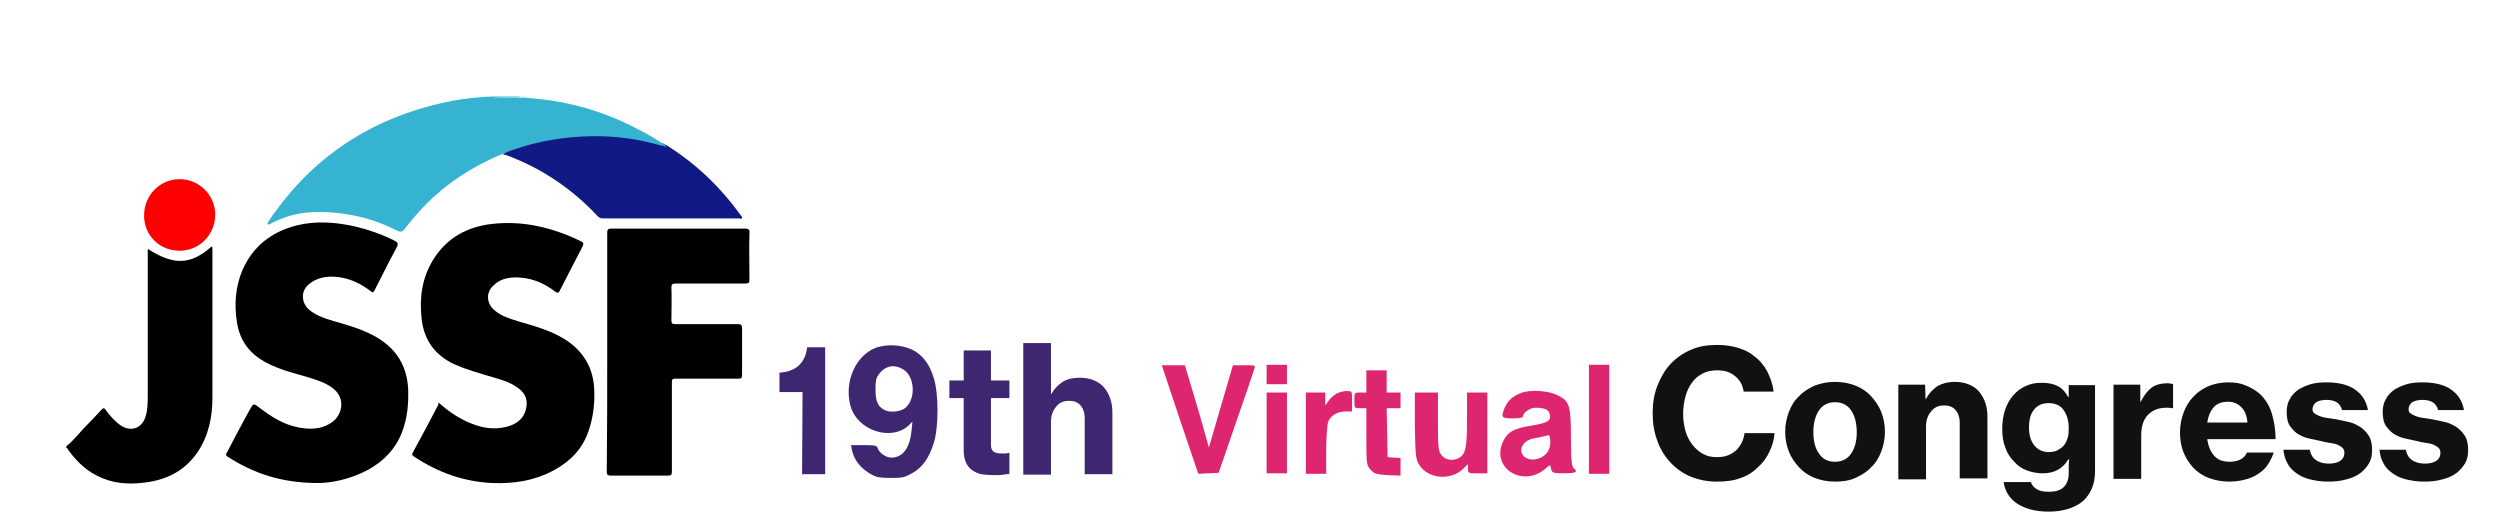 <?xml version="1.0" encoding="utf-8"?>
<!-- Generator: Adobe Illustrator 26.0.1, SVG Export Plug-In . SVG Version: 6.00 Build 0)  -->
<svg version="1.1" id="レイヤー_1" xmlns="http://www.w3.org/2000/svg" xmlns:xlink="http://www.w3.org/1999/xlink" x="0px"
	 y="0px" viewBox="0 0 541.4 112.3" style="enable-background:new 0 0 541.4 112.3;" xml:space="preserve">
<style type="text/css">
	.st0{fill:#9AD8E8;}
	.st1{fill:#CCEBF4;}
	.st2{fill:#CCEBF5;}
	.st3{fill:#35B3D0;}
	.st4{fill:#111985;}
	.st5{fill:#FE0000;}
	.st6{fill:#2C86CC;}
	.st7{fill:#111111;}
	.st8{fill:#DD266F;}
	.st9{fill:#3F2671;}
</style>
<path d="M14.4,96.6c1.4-1.1,2.5-2.5,3.7-3.8c1.3-1.3,2.6-2.7,3.9-4.1c0.4-0.4,0.6-0.4,0.9,0.1c0.9,1.2,1.9,2.4,3.2,3.3
	c2.2,1.5,4.6,0.7,5.4-1.8c0.5-1.6,0.5-3.2,0.5-4.8c0-10.2,0-20.3,0-30.5c0-0.3,0-0.7,0-1.1c5.6,3.6,9.3,3.5,13.8-0.5
	c0.2,0,0.2,0.2,0.2,0.3c0,10.8,0,21.6,0,32.4c0,4.2-0.8,8.2-3.2,11.8c-2.6,3.8-6.2,5.8-10.7,6.5c-3.3,0.5-6.6,0.5-9.8-0.8
	c-3.1-1.2-5.4-3.3-7.4-6c-0.2-0.2-0.2-0.6-0.6-0.6C14.4,96.8,14.4,96.7,14.4,96.6z"/>
<path class="st0" d="M106.2,20.8c2.1,0,4.2,0,6.3,0c0.1,0.2,0.1,0.3-0.1,0.5c-0.4,0.2-0.8,0.2-1.2,0.2c-1.3,0-2.7,0-4,0
	c-0.3,0-0.7,0-0.9-0.2C106.1,21.2,106.1,21,106.2,20.8z"/>
<path class="st1" d="M106.2,20.8c0,0.1,0,0.2,0,0.3c-0.5,0.4-1,0.4-1.4,0c0-0.1,0-0.2,0-0.3C105.3,20.8,105.8,20.8,106.2,20.8z"/>
<path class="st2" d="M112.6,21.2c0-0.1,0-0.2,0-0.3c0.5,0,1,0,1.4,0c0,0.1,0,0.2,0,0.3C113.5,21.6,113,21.6,112.6,21.2z"/>
<path d="M68.9,104.6c-8,0-14-2.1-19.6-5.7c-0.6-0.4-0.3-0.7-0.1-1c1.6-3.1,3.2-6.1,4.9-9.2c0.8-1.4,0.8-1.4,2.1-0.4
	c2.6,2,5.3,3.7,8.6,4.3c2.3,0.4,4.6,0.4,6.7-0.9c2.5-1.4,3.8-5.5,0.2-7.9c-1.6-1.1-3.4-1.6-5.3-2.2c-2.9-0.8-5.9-1.6-8.6-3
	c-3.7-1.9-5.9-4.8-6.5-8.9c-0.6-3.8-0.3-7.6,1.2-11.2c2.3-5.2,6.3-8.3,11.8-9.7c4.1-1,8.3-0.7,12.4,0.2c3,0.7,5.9,1.7,8.7,3.1
	c0.8,0.4,0.9,0.7,0.5,1.5c-1.7,3.1-3.2,6.2-4.8,9.3c-0.3,0.6-0.5,0.4-0.9,0.1c-2.1-1.6-4.4-2.7-7-3c-1.8-0.2-3.5-0.1-5.2,0.8
	c-1.4,0.8-2.4,1.8-2.4,3.4c0,1.6,0.9,2.7,2.2,3.5c1.9,1.2,4,1.7,6.1,2.3c3,0.9,6.1,1.9,8.7,3.7c3.8,2.6,5.6,6.2,5.8,10.7
	c0.1,3.1-0.2,6.2-1.3,9.1c-1.4,3.7-4,6.4-7.5,8.3C75.8,103.8,71.8,104.6,68.9,104.6z"/>
<path d="M95,87.2c1.9,1.7,3.9,3.1,6.3,4.2c2.7,1.2,5.5,1.8,8.5,1c2.2-0.6,3.8-1.8,4.2-4.3c0.3-1.9-0.5-3.2-2-4.2
	c-1.5-1.1-3.2-1.6-4.9-2.1c-3-0.9-6-1.7-8.9-3c-4.1-2-6.4-5.2-6.9-9.8c-0.5-4.6,0.1-8.9,2.6-12.9c2.9-4.6,7.3-7,12.6-7.6
	c6.8-0.8,13.3,0.8,19.4,3.8c0.5,0.2,0.5,0.5,0.3,1c-1.7,3.2-3.3,6.4-5,9.7c-0.3,0.5-0.4,0.5-0.9,0.2c-2.7-2.1-5.8-3.3-9.3-3.1
	c-1.6,0.1-3,0.6-4.1,1.7c-1.7,1.5-1.6,3.9,0.2,5.4c1.5,1.3,3.3,1.8,5.2,2.4c3.4,1,6.8,1.9,9.9,3.8c4.2,2.6,6.4,6.4,6.5,11.3
	c0.1,3-0.3,6-1.3,8.8c-1.3,3.7-3.8,6.3-7.2,8.2c-4.3,2.4-8.9,3.1-13.7,2.9c-6.1-0.3-11.7-2.3-16.8-5.7c-0.4-0.3-0.6-0.4-0.3-0.9
	c1.9-3.5,3.8-7,5.6-10.5C94.8,87.4,94.9,87.3,95,87.2z"/>
<path d="M131.5,76.3c0-8.6,0-17.2,0-25.8c0-0.7,0.1-1,0.9-1c9.6,0,19.3,0,28.9,0c0.9,0,1.1,0.3,1,1.1c-0.1,3.3,0,6.6,0,9.9
	c0,0.7-0.1,0.9-0.9,0.9c-5,0-10,0-15.1,0c-0.7,0-0.9,0.2-0.9,0.9c0.1,2.4,0,4.7,0,7.1c0,0.6,0.2,0.8,0.8,0.8c4.5,0,9.1,0,13.6,0
	c0.8,0,0.9,0.3,0.9,0.9c0,3.4,0,6.7,0,10.1c0,0.7-0.2,0.8-0.8,0.8c-4.5,0-9.1,0-13.6,0c-0.7,0-0.8,0.2-0.8,0.8c0,6.4,0,12.9,0,19.3
	c0,0.7-0.1,0.9-0.9,0.9c-4.1,0-8.2,0-12.3,0c-0.7,0-0.9-0.2-0.9-0.9C131.5,93.6,131.5,85,131.5,76.3z"/>
<path class="st3" d="M112.6,21.2c0.5,0,1,0,1.4,0c7.8,0.5,15.2,2.4,22.2,5.8c2.4,1.2,4.8,2.4,7,3.9c0.1,0.2,0.4,0.3,0.6,0.4
	c0.3,0.3,0.2,0.4-0.2,0.5c-1.5-0.1-2.9-0.7-4.4-1c-2.5-0.5-5-0.8-7.6-1c-6.1-0.3-12,0.3-17.9,2c-1.6,0.5-3.2,1.1-4.8,1.5
	c-7,2.9-13.2,7-18.3,12.7c-1,1.1-2,2.3-2.9,3.5c-0.6,0.8-1,0.8-1.8,0.4c-5.3-2.7-11-4-16.9-4c-3.5,0-6.8,0.7-9.9,2.3
	c-0.3,0.1-0.5,0.3-0.8,0.4c-0.1,0-0.3,0.1-0.3,0c-0.2-0.1,0-0.3,0-0.4c0.5-0.7,0.9-1.5,1.5-2.2c9-12.5,21.2-20.3,36.2-23.7
	c3-0.7,6-1.1,9.1-1.3c0.5,0,1,0,1.4,0C108.3,21.2,110.4,21.2,112.6,21.2z"/>
<path class="st4" d="M108.9,33.4c1.3-0.8,2.8-1.1,4.2-1.6c4.9-1.5,9.9-2.2,15-2.3c5.1-0.1,10.1,0.6,15,2c0.2,0.1,0.4,0.1,0.6,0.1
	c0.3,0.1,0.3-0.2,0.4-0.3c6.5,4,11.9,9.2,16.3,15.3c0.1,0.2,0.4,0.4,0.3,0.6c-0.1,0.3-0.4,0.1-0.7,0.1c-9.8,0-19.7,0-29.5,0
	c-0.6,0-0.9-0.3-1.2-0.6c-2.5-2.7-5.3-5.1-8.3-7.2c-3.6-2.5-7.5-4.5-11.6-6C109.3,33.6,109.1,33.5,108.9,33.4z"/>
<path class="st5" d="M38.9,54.3c-4.3,0-7.7-3.3-7.7-7.6c0-4.4,3.4-7.9,7.7-7.9c4.2,0,7.7,3.4,7.7,7.7C46.6,50.8,43.2,54.3,38.9,54.3
	z"/>
<path class="st6" d="M144.1,31.4c0,0.1,0.2,0.3,0.1,0.4c-0.2,0.1-0.3,0-0.4-0.1c0.2-0.5-0.6-0.4-0.5-0.8
	C143.5,31,143.9,31.1,144.1,31.4z"/>
<g id="レイヤー_2_00000070812689871310840260000004989325263347338915_">
</g>
<g>
	<path class="st7" d="M371.8,104.3c-2.1,0-4-0.4-5.7-1.1s-3.2-1.8-4.4-3.1c-1.2-1.3-2.2-2.9-2.8-4.7c-0.7-1.8-1-3.8-1-5.9
		c0-2.1,0.3-4.1,1-5.9c0.7-1.8,1.6-3.4,2.8-4.7c1.2-1.3,2.7-2.4,4.4-3.1c1.7-0.8,3.6-1.1,5.8-1.1c1.6,0,3,0.2,4.4,0.6
		c1.3,0.4,2.5,0.9,3.4,1.7c1.3,0.9,2.3,2.1,3,3.4c0.7,1.4,1.2,2.8,1.4,4.4h-6.5c-0.2-1.4-0.8-2.5-1.8-3.3c-1-0.9-2.3-1.3-3.9-1.3
		c-1.2,0-2.3,0.2-3.2,0.7c-0.9,0.5-1.7,1.1-2.3,2c-0.6,0.8-1.1,1.8-1.4,3c-0.3,1.1-0.5,2.4-0.5,3.7c0,1.4,0.2,2.6,0.5,3.7
		c0.3,1.1,0.8,2.1,1.5,3c0.6,0.8,1.4,1.5,2.3,2c0.9,0.5,1.9,0.7,3,0.7c1.8,0,3.1-0.5,4.2-1.5c1-1,1.6-2.2,1.8-3.7h6.5
		c-0.1,1.4-0.5,2.8-1.1,4c-0.6,1.3-1.4,2.4-2.4,3.3c-1.1,1.1-2.3,1.9-3.8,2.4C375.5,104.1,373.7,104.3,371.8,104.3z"/>
	<path class="st7" d="M397.4,104.3c-1.6,0-3.1-0.3-4.4-0.8c-1.3-0.5-2.5-1.3-3.4-2.3c-0.9-1-1.7-2.1-2.2-3.4
		c-0.5-1.3-0.8-2.7-0.8-4.3c0-1.5,0.3-3,0.8-4.3c0.5-1.3,1.2-2.5,2.2-3.4c0.9-1,2.1-1.7,3.4-2.3c1.3-0.5,2.8-0.8,4.4-0.8
		c1.6,0,3.1,0.3,4.4,0.8c1.3,0.5,2.5,1.3,3.4,2.3c0.9,1,1.7,2.1,2.2,3.4c0.5,1.3,0.8,2.7,0.8,4.3c0,1.5-0.3,3-0.8,4.3
		c-0.5,1.3-1.2,2.5-2.2,3.4c-0.9,1-2.1,1.7-3.4,2.3C400.5,104.1,399,104.3,397.4,104.3z M397.4,100c1.5,0,2.7-0.6,3.5-1.8
		c0.8-1.2,1.2-2.7,1.2-4.6c0-1.9-0.4-3.5-1.2-4.7c-0.8-1.2-2-1.8-3.5-1.8c-1.5,0-2.7,0.6-3.5,1.8c-0.8,1.2-1.2,2.8-1.2,4.7
		c0,1.9,0.4,3.5,1.2,4.6C394.7,99.4,395.8,100,397.4,100z"/>
	<path class="st7" d="M417,86.4h0.1c0.6-1.2,1.5-2.1,2.5-2.8c1.1-0.6,2.3-0.9,3.7-0.9c2.2,0,4,0.7,5.2,2c1.2,1.4,1.9,3.2,1.9,5.5
		v13.4h-6V91.5c0-1.1-0.3-2-0.9-2.7c-0.6-0.7-1.4-1-2.5-1c-1.2,0-2.1,0.4-2.8,1.3c-0.7,0.8-1.1,1.9-1.1,3.2v11.5h-6V83.3h5.8
		L417,86.4L417,86.4z"/>
	<path class="st7" d="M443.7,110.8c-2.8,0-5.1-0.6-6.8-1.7c-1.7-1.1-2.7-2.7-3-4.7h5.9c0.2,0.6,0.6,1.1,1.2,1.5s1.5,0.6,2.7,0.6
		c1.4,0,2.5-0.3,3.2-1s1.1-1.7,1.1-2.9v-0.4c0-1.1,0-2,0.1-2.7h-0.2c-1.2,2-3,3-5.5,3c-1.2,0-2.3-0.2-3.4-0.6c-1.1-0.4-2-1-2.8-1.9
		c-0.8-0.8-1.5-1.8-1.9-3c-0.5-1.2-0.7-2.6-0.7-4.1c0-1.5,0.2-2.8,0.6-4.1c0.4-1.2,1-2.3,1.8-3.2c0.8-0.9,1.7-1.6,2.7-2
		c1-0.5,2.2-0.7,3.4-0.7c1.4,0,2.5,0.2,3.5,0.7c1,0.5,1.7,1.3,2.3,2.4h0.1v-2.6h5.7v18.5c0,1.5-0.2,2.8-0.7,3.9
		c-0.5,1.1-1.1,2-1.9,2.7c-0.9,0.8-2,1.3-3.2,1.7C446.6,110.6,445.2,110.8,443.7,110.8z M443.6,97.9c0.8,0,1.4-0.1,2-0.4
		c0.5-0.3,1-0.6,1.4-1.1c0.4-0.5,0.6-1,0.8-1.7c0.2-0.6,0.2-1.3,0.2-2.1c0-1.5-0.4-2.8-1.1-3.8c-0.7-1-1.8-1.5-3.3-1.5
		c-1.3,0-2.4,0.5-3.1,1.4c-0.8,1-1.1,2.2-1.1,3.9c0,1.6,0.4,2.9,1.1,3.8S442.3,97.9,443.6,97.9z"/>
	<path class="st7" d="M463.5,87h0.1c0.7-1.4,1.5-2.4,2.4-3.1c0.9-0.6,2-0.9,3.3-0.9c0.6,0,1,0.1,1.3,0.2v5.2h-0.2
		c-0.4-0.1-0.9-0.1-1.3-0.1c-1.6,0-2.9,0.5-3.9,1.5c-1,1-1.5,2.5-1.5,4.5v9.4h-6V83.3h5.8L463.5,87L463.5,87z"/>
	<path class="st7" d="M482.8,104.3c-1.7,0-3.1-0.3-4.5-0.8c-1.3-0.5-2.5-1.3-3.4-2.3c-0.9-1-1.6-2.1-2.1-3.4
		c-0.5-1.3-0.7-2.7-0.7-4.2c0-1.5,0.3-3,0.8-4.3c0.5-1.3,1.2-2.5,2.1-3.4c0.9-1,2-1.7,3.3-2.3c1.3-0.5,2.7-0.8,4.2-0.8
		c1.5,0,2.8,0.2,3.9,0.7c1.2,0.5,2.2,1.1,3.1,1.9c1.1,1.1,2,2.5,2.5,4.2c0.5,1.7,0.8,3.5,0.8,5.5h-14.8c0.2,1.5,0.7,2.7,1.5,3.6
		c0.8,0.9,1.9,1.3,3.4,1.3c0.9,0,1.7-0.2,2.3-0.5c0.6-0.3,1.1-0.8,1.4-1.5h5.8c-0.3,0.9-0.7,1.7-1.2,2.5c-0.5,0.8-1.2,1.5-2,2
		c-0.8,0.6-1.7,1-2.8,1.3S484.1,104.3,482.8,104.3z M482.5,87c-1.4,0-2.4,0.4-3.1,1.2c-0.7,0.8-1.2,1.9-1.4,3.3h8.7
		c-0.1-1.4-0.5-2.5-1.3-3.3C484.6,87.4,483.7,87,482.5,87z"/>
	<path class="st7" d="M504.2,104.3c-1.5,0-2.8-0.2-4-0.5c-1.2-0.3-2.2-0.8-3-1.4c-0.8-0.6-1.5-1.3-1.9-2.2c-0.5-0.9-0.7-1.8-0.8-2.8
		h5.7c0.2,1,0.6,1.7,1.3,2.2c0.7,0.5,1.6,0.8,2.8,0.8c1.1,0,1.9-0.2,2.5-0.6c0.6-0.4,0.9-1,0.9-1.7c0-0.5-0.1-0.8-0.4-1.1
		c-0.3-0.3-0.7-0.5-1.1-0.7c-0.5-0.2-1-0.3-1.7-0.4c-0.6-0.1-1.3-0.2-2-0.4c-0.9-0.2-1.8-0.4-2.7-0.6c-0.9-0.2-1.6-0.6-2.3-1
		c-0.7-0.5-1.2-1.1-1.7-1.8c-0.4-0.7-0.6-1.7-0.6-2.9c0-1,0.2-2,0.7-2.8c0.4-0.8,1.1-1.5,1.8-2c0.8-0.5,1.7-0.9,2.7-1.2
		c1-0.3,2.2-0.4,3.4-0.4c2.8,0,5,0.6,6.4,1.7c1.5,1.1,2.3,2.6,2.6,4.3h-5.6c-0.4-1.5-1.5-2.2-3.4-2.2c-0.9,0-1.7,0.2-2.2,0.5
		c-0.5,0.4-0.8,0.9-0.8,1.5c0,0.4,0.1,0.7,0.4,0.9c0.3,0.2,0.6,0.4,1.1,0.6c0.5,0.2,1,0.3,1.6,0.4c0.6,0.1,1.3,0.2,2,0.3
		c0.9,0.2,1.8,0.4,2.8,0.6c0.9,0.2,1.7,0.6,2.5,1.1c0.7,0.5,1.3,1.1,1.8,1.9c0.5,0.8,0.7,1.8,0.7,3.1c0,1.1-0.2,2.1-0.7,2.9
		c-0.5,0.8-1.1,1.5-1.9,2.1c-0.8,0.6-1.8,1-2.9,1.3C506.8,104.2,505.5,104.3,504.2,104.3z"/>
	<path class="st7" d="M525,104.3c-1.5,0-2.8-0.2-4-0.5c-1.2-0.3-2.2-0.8-3-1.4c-0.8-0.6-1.5-1.3-1.9-2.2c-0.5-0.9-0.7-1.8-0.8-2.8
		h5.7c0.2,1,0.6,1.7,1.3,2.2c0.7,0.5,1.6,0.8,2.8,0.8c1.1,0,1.9-0.2,2.5-0.6c0.6-0.4,0.9-1,0.9-1.7c0-0.5-0.1-0.8-0.4-1.1
		c-0.3-0.3-0.7-0.5-1.1-0.7c-0.5-0.2-1-0.3-1.7-0.4c-0.6-0.1-1.3-0.2-2-0.4c-0.9-0.2-1.8-0.4-2.7-0.6c-0.9-0.2-1.6-0.6-2.3-1
		c-0.7-0.5-1.2-1.1-1.7-1.8c-0.4-0.7-0.6-1.7-0.6-2.9c0-1,0.2-2,0.7-2.8c0.4-0.8,1.1-1.5,1.8-2c0.8-0.5,1.7-0.9,2.7-1.2
		c1-0.3,2.2-0.4,3.4-0.4c2.8,0,5,0.6,6.4,1.7c1.5,1.1,2.3,2.6,2.6,4.3h-5.6c-0.4-1.5-1.5-2.2-3.4-2.2c-0.9,0-1.7,0.2-2.2,0.5
		c-0.5,0.4-0.8,0.9-0.8,1.5c0,0.4,0.1,0.7,0.4,0.9c0.3,0.2,0.6,0.4,1.1,0.6c0.5,0.2,1,0.3,1.6,0.4c0.6,0.1,1.3,0.2,2,0.3
		c0.9,0.2,1.8,0.4,2.8,0.6c0.9,0.2,1.7,0.6,2.5,1.1c0.7,0.5,1.3,1.1,1.8,1.9c0.5,0.8,0.7,1.8,0.7,3.1c0,1.1-0.2,2.1-0.7,2.9
		c-0.5,0.8-1.1,1.5-1.9,2.1c-0.8,0.6-1.8,1-2.9,1.3C527.6,104.2,526.3,104.3,525,104.3z"/>
</g>
<g>
	<path class="st8" d="M255.5,90.8l4,11.8l2.2-0.1l2.2-0.1l3.8-11c2.1-6,3.9-11.3,4-11.7c0.2-0.6,0-0.6-2.3-0.6H267l-2.6,8.9
		l-2.6,8.9l-0.8-2.8c-0.4-1.6-1.6-5.6-2.6-9l-1.8-6h-2.5h-2.5L255.5,90.8z"/>
	<path class="st8" d="M274.3,81.1v2.1h2.2h2.2v-2.1V79h-2.2h-2.2V81.1z"/>
	<path class="st8" d="M344.1,90.8v11.8h2.2h2.2V90.8V79h-2.2h-2.2V90.8z"/>
	<path class="st8" d="M295.9,82.5V85h-1.3c-1.3,0-1.3,0-1.3,1.7s0,1.7,1.3,1.7h1.3v6.1c0,5.9,0,6.2,0.9,7.2c0.8,0.9,1.2,1,3.7,1.2
		l2.8,0.1v-1.9v-1.9l-1.4-0.1l-1.4-0.1l-0.1-5.3l-0.1-5.3h1.5h1.5v-1.7V85h-1.5h-1.5v-2.4v-2.4h-2.2h-2.2V82.5z"/>
	<path class="st8" d="M289.7,85.1c-0.6,0.3-1.5,1-1.9,1.6l-0.8,1.1l0-1.4V85h-2.1h-2.1v8.8v8.8h2.2h2.2v-5c0-2.7,0.2-5.5,0.4-6.2
		c0.5-1.4,2-2.3,3.9-2.3h1.3v-2.2c0-2.2,0-2.2-1-2.2C291.3,84.6,290.3,84.9,289.7,85.1z"/>
	<path class="st8" d="M329.4,85.1c-1.8,0.7-2.8,1.6-3.5,3.1c-0.9,2.2-0.8,2.4,1.7,2.4c1.2,0,2.2-0.1,2.2-0.4c0-0.8,1.5-1.9,2.7-1.9
		c2,0,2.9,0.4,3.1,1.4c0.4,1.4-0.4,1.9-4.1,2.5c-3.7,0.6-4.9,1.3-5.9,3.2c-3,5.9,4.3,10.5,9.3,5.9c0.8-0.7,0.8-0.7,1,0.2
		c0.2,0.9,0.4,1,2.8,1c2.6,0,3.1-0.3,2.1-1.1c-0.4-0.4-0.6-1.6-0.6-6.4c0-7.1-0.3-8.1-2.7-9.3C335.6,84.6,331.4,84.3,329.4,85.1z
		 M335.4,97.4c-0.8,1.9-3.8,2.8-5.3,1.5c-1.5-1.4-0.3-3.6,2.2-4c0.8-0.1,1.8-0.4,2.4-0.5c0.8-0.3,0.9-0.2,1,0.8
		C335.8,95.8,335.7,96.8,335.4,97.4z"/>
	<path class="st8" d="M274.3,93.7v8.8h2.2h2.2v-8.8V85h-2.2h-2.2V93.7z"/>
	<path class="st8" d="M306.4,92.1c0.1,6.4,0.2,7.4,0.9,8.5c1.9,3.1,6.8,3.6,9.6,0.9l1-1v1c0,1,0.1,1,2.1,1h2.1v-8.8V85h-2.2h-2.2
		v5.8c0,6.2-0.3,7.6-1.8,8.4c-1.3,0.7-2.9,0.4-3.7-0.6c-0.7-0.9-0.8-1.5-0.8-7.3V85h-2.5h-2.5L306.4,92.1z"/>
</g>
<g>
	<path class="st9" d="M173.8,84.9h-5v-4.2c1.6-0.1,2.9-0.5,4-1.4c1.1-0.9,1.8-2.3,2-4.1h3.9v27.5h-5L173.8,84.9L173.8,84.9z"/>
	<path class="st9" d="M205.6,82.4h3.1v-6.5h5.9v6.5h4v3.8h-4v10.1c0,0.8,0.2,1.3,0.6,1.5c0.4,0.3,0.9,0.4,1.7,0.4c0.2,0,0.4,0,0.7,0
		c0.3,0,0.5,0,0.7-0.1h0.3v4.5c-0.3,0.1-0.8,0.1-1.4,0.2c-0.6,0.1-1.3,0.1-2.1,0.1c-0.9,0-1.8-0.1-2.6-0.2c-0.8-0.2-1.4-0.5-2-0.9
		c-0.6-0.4-1-1-1.3-1.6c-0.3-0.7-0.5-1.5-0.5-2.6V86.2h-3.1L205.6,82.4L205.6,82.4z"/>
	<path class="st9" d="M227.6,82.5c0,0.2,0,0.5,0,0.8c0,0.3,0,0.6,0,1c0,0.4,0,0.7,0,1h0.1c0.6-1.1,1.4-1.9,2.4-2.6
		c1-0.6,2.2-0.9,3.7-0.9c2.2,0,4,0.7,5.2,2c1.2,1.4,1.9,3.2,1.9,5.5v13.4h-6V90.5c0-1.1-0.3-2-0.9-2.7c-0.6-0.7-1.4-1-2.5-1
		c-1.2,0-2.1,0.4-2.8,1.3c-0.7,0.8-1.1,1.9-1.1,3.2v11.5h-6V74.3h6v7.8C227.6,82.2,227.6,82.3,227.6,82.5z"/>
	<path class="st9" d="M190,75.2c-4.6,1.5-7.3,7.4-5.8,12.8c1.5,5.2,8.7,7.6,12.5,4.2l0.9-0.9l-0.2,2c-0.4,3.8-1.9,5.8-4.4,5.8
		c-1.1,0-2.6-1-2.9-2c-0.2-0.6-0.5-0.7-3-0.7h-2.8l0.2,1.1c0.5,2.2,1.9,4,4.3,5.3c1.1,0.6,1.9,0.7,4.1,0.7c2.5,0,3-0.1,4.6-1
		c2.2-1.2,3.7-3.3,4.7-6.5c1.1-3.4,1.1-10.8,0-14.2c-1.4-4.5-4.1-6.7-8.5-7C192.4,74.7,191,74.9,190,75.2z M195.6,80
		c2.5,1.5,2.8,6.3,0.5,8.3c-0.9,0.8-3.1,1.1-4.3,0.6c-1.6-0.7-2.2-1.8-2.2-4.5c0-1.9,0.1-2.5,0.7-3.3
		C191.6,79.2,193.7,78.8,195.6,80z"/>
</g>
</svg>
